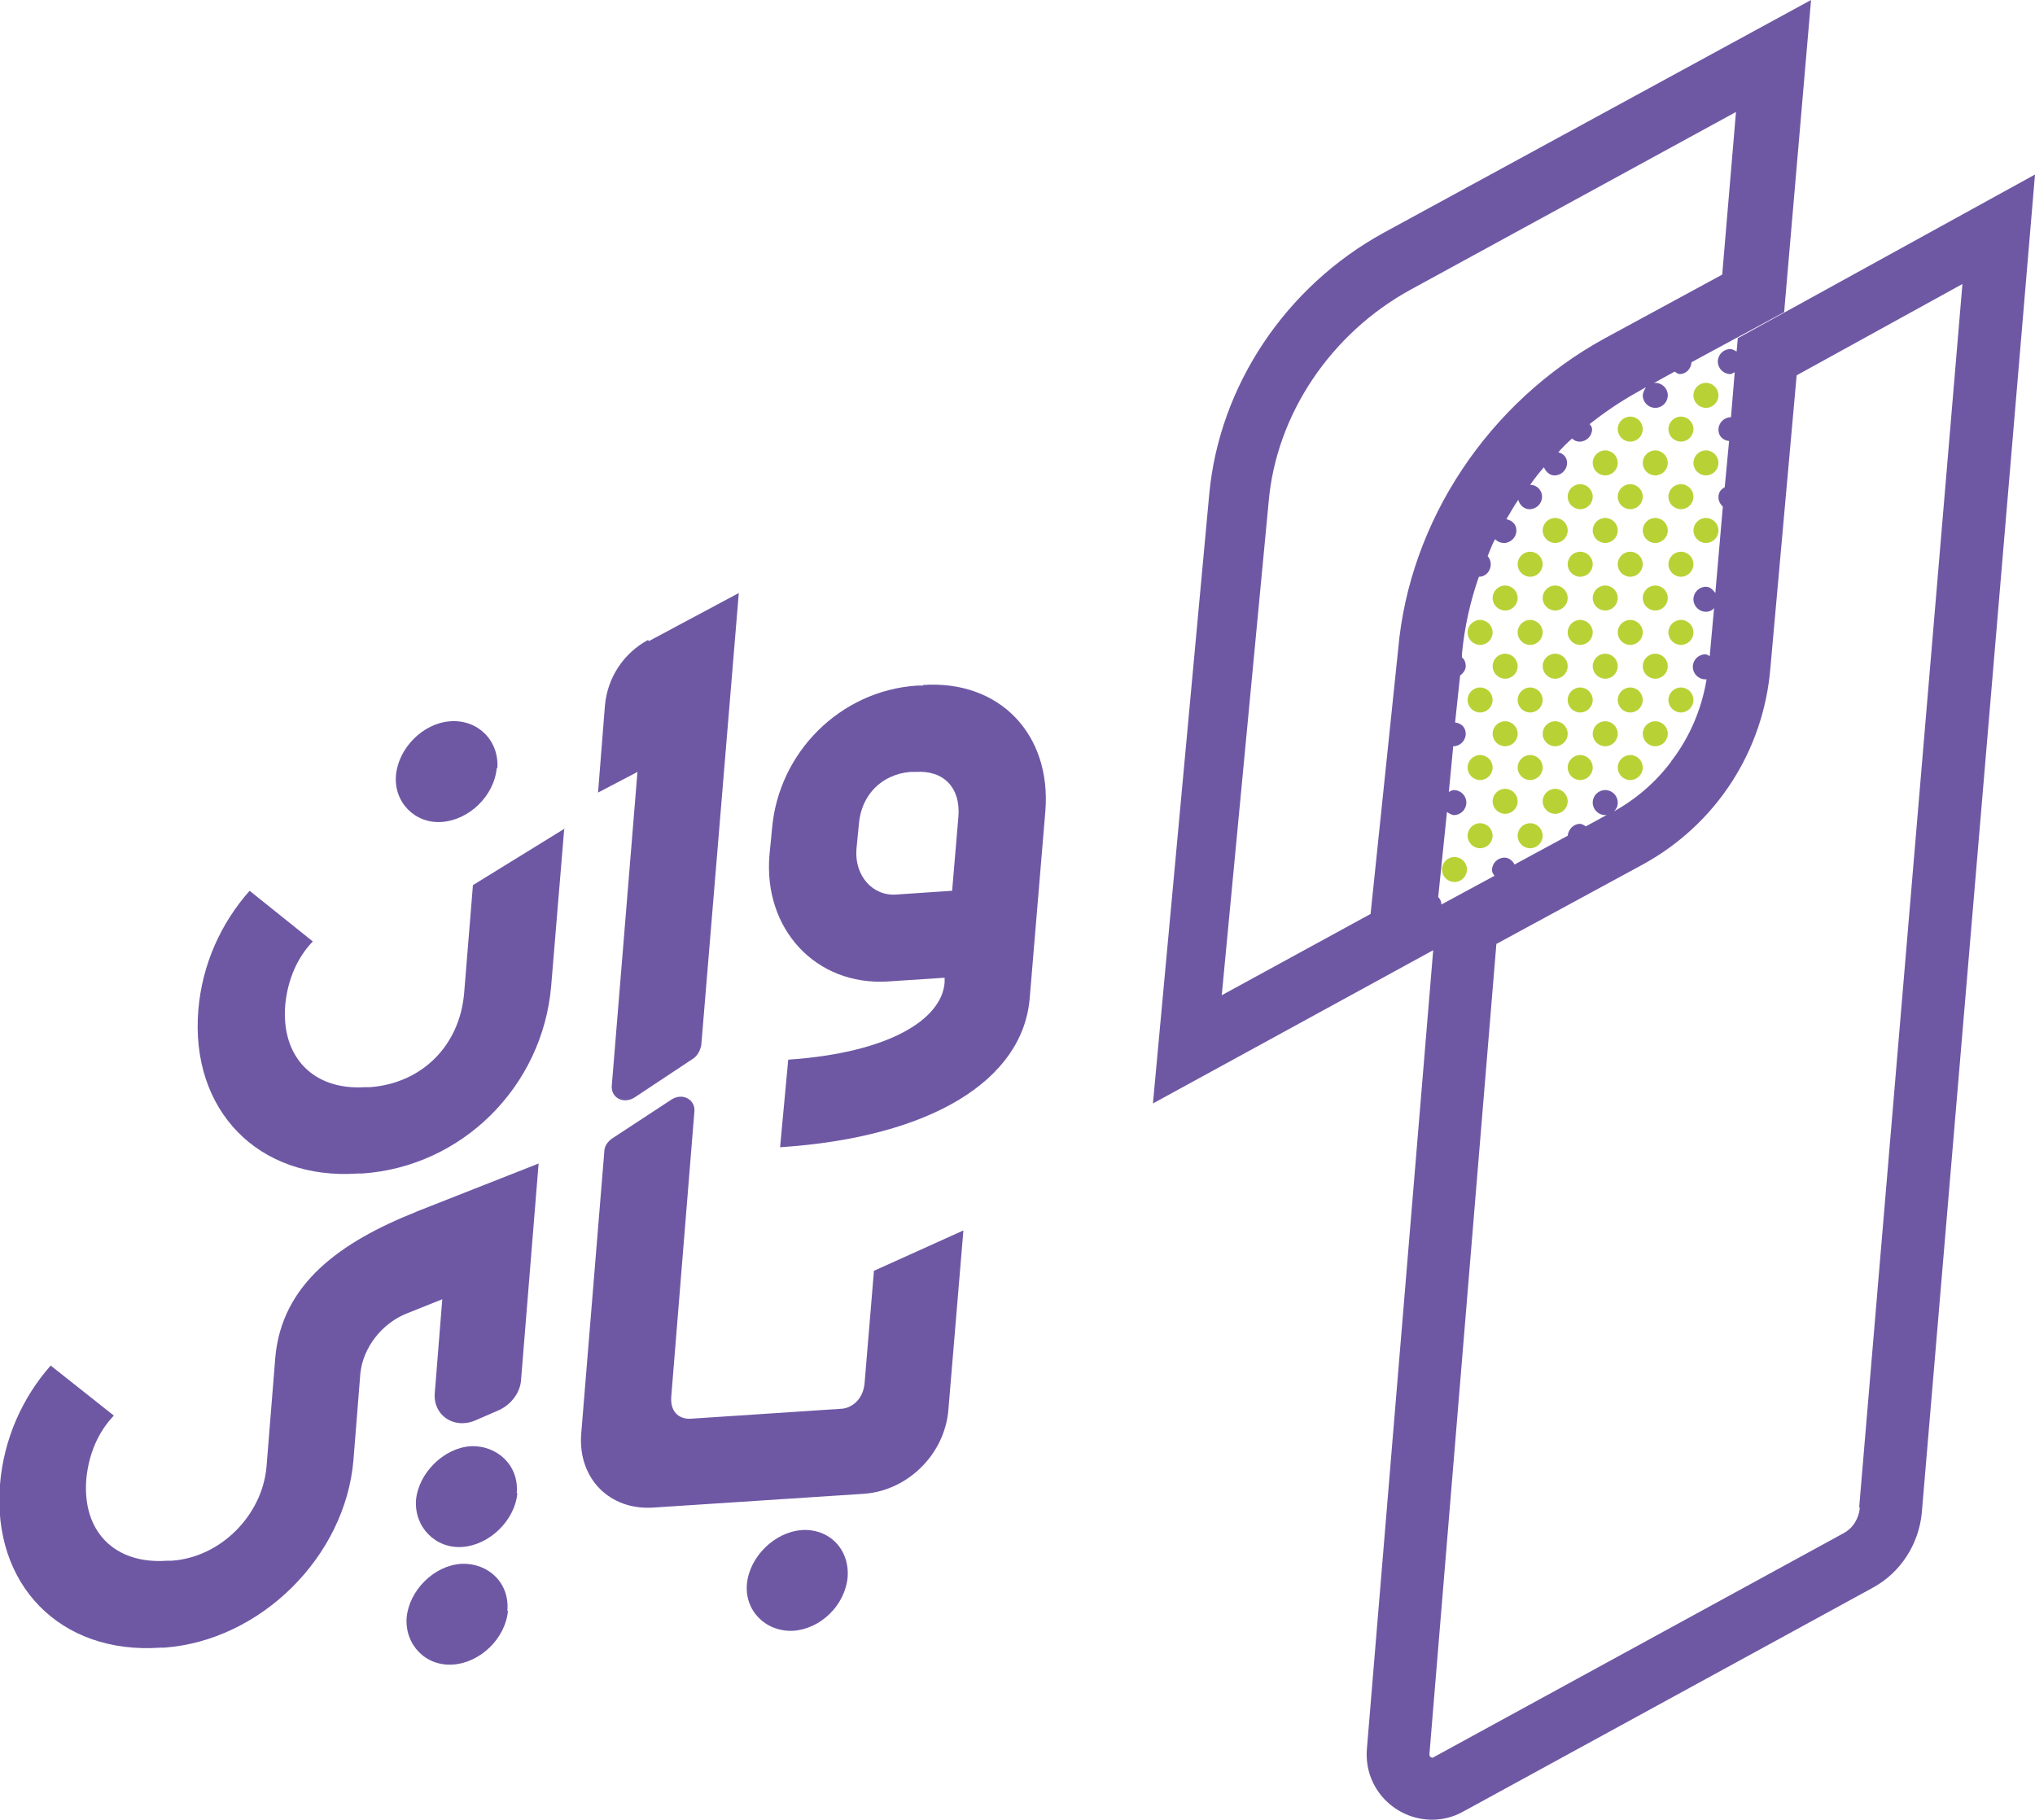 <?xml version="1.0" encoding="UTF-8"?>
<svg id="Layer_2" data-name="Layer 2" xmlns="http://www.w3.org/2000/svg" viewBox="0 0 32.53 29.1">
  <defs>
    <style>
      .cls-1 {
        fill: #b8d236;
      }

      .cls-2 {
        fill: #6e58a4;
      }
    </style>
  </defs>
  <g id="Layer_1-2" data-name="Layer 1">
    <g>
      <path class="cls-2" d="M7.94,12.28c-.04.44-.44.83-.88.86-.43.03-.77-.32-.73-.75.04-.43.43-.83.87-.86.44-.03.78.31.75.75h0Z"/>
      <path class="cls-2" d="M9.02,13.24l-.21,2.53c-.14,1.6-1.42,2.88-3.02,2.99h-.07c-1.59.11-2.68-1.01-2.55-2.61h0c.06-.73.36-1.39.82-1.91l1.01.81c-.25.26-.4.61-.44,1.01-.07.84.45,1.37,1.27,1.32h.08c.83-.06,1.44-.66,1.51-1.51l.14-1.72,1.46-.9h.01Z"/>
      <path class="cls-2" d="M10.36,10.23h0c-.39.21-.65.6-.69,1.05l-.11,1.39.63-.33-.41,5.01c-.02.2.19.31.37.19l.92-.61c.08-.05.12-.13.14-.22l.6-7.23-1.44.77Z"/>
      <path class="cls-2" d="M14.76,10.95c1.22-.08,2.05.79,1.95,2.02l-.25,2.99c-.11,1.3-1.56,2.22-3.99,2.38l.13-1.4c1.61-.11,2.45-.64,2.5-1.23v-.08l-.91.06c-1.15.07-1.99-.84-1.89-2.02l.04-.41c.1-1.23,1.09-2.22,2.32-2.3h.09s0,0,0,0ZM15.32,13.06c.04-.47-.24-.75-.68-.72h-.09c-.45.04-.78.36-.82.83l-.04.41c-.03.42.26.75.64.72l.89-.06.1-1.18h0Z"/>
      <path class="cls-2" d="M6.66,19.37c-1.21.48-2.16,1.15-2.26,2.34l-.14,1.74c-.07.78-.74,1.45-1.52,1.5h-.07c-.84.06-1.36-.47-1.29-1.31.04-.4.19-.75.44-1.01l-1.01-.8C.36,22.34.06,23,0,23.73h0c-.13,1.6.96,2.72,2.56,2.61h.06c1.54-.11,2.9-1.45,3.03-3l.11-1.38c.04-.41.34-.81.76-.97l.55-.22-.12,1.5c-.03.35.3.58.64.44l.37-.16c.21-.09.36-.29.37-.5l.28-3.45-1.98.78h0Z"/>
      <path class="cls-2" d="M8.27,23.87c-.04.44-.45.83-.88.86-.43.03-.77-.32-.74-.75.04-.43.44-.83.87-.86.43-.02.78.31.74.75h0Z"/>
      <path class="cls-2" d="M8.12,25.75c-.04.44-.44.83-.88.86-.44.03-.77-.32-.74-.75.04-.43.43-.83.87-.86.44-.02.78.31.74.75h0Z"/>
      <path class="cls-2" d="M13.96,20.32l1.44-.65-.24,2.87c-.06.71-.65,1.29-1.35,1.34l-3.36.22c-.7.05-1.21-.46-1.16-1.17l.37-4.52c0-.09.06-.17.14-.22l.93-.61c.18-.12.39,0,.37.19l-.37,4.56c-.02.28.17.36.31.35l2.42-.16c.13-.01.33-.12.36-.4l.15-1.8h0Z"/>
      <path class="cls-2" d="M12.81,24.46c.44-.03.77.3.74.75-.04.45-.43.83-.87.86-.44.02-.78-.32-.74-.75.04-.43.44-.83.88-.86h0Z"/>
      <path class="cls-1" d="M26.87,6.66c-.11,0-.2.09-.2.2s.09.2.2.2.2-.09.2-.2-.09-.2-.2-.2"/>
      <path class="cls-1" d="M27.27,6.12c-.11,0-.2.09-.2.2s.09.2.2.2.2-.09.2-.2-.09-.2-.2-.2"/>
      <path class="cls-1" d="M26.87,7.74c-.11,0-.2.09-.2.2s.09.2.2.2.2-.09.2-.2-.09-.2-.2-.2"/>
      <path class="cls-1" d="M27.27,7.2c-.11,0-.2.09-.2.2s.09.2.2.2.2-.09.2-.2-.09-.2-.2-.2"/>
      <path class="cls-1" d="M26.87,8.82c-.11,0-.2.09-.2.2s.09.2.2.2.2-.09.2-.2-.09-.2-.2-.2"/>
      <path class="cls-1" d="M27.27,8.28c-.11,0-.2.09-.2.2s.09.2.2.2.2-.09.2-.2-.09-.2-.2-.2"/>
      <path class="cls-1" d="M26.87,9.91c-.11,0-.2.09-.2.2s.09.2.2.2.2-.09.2-.2-.09-.2-.2-.2"/>
      <path class="cls-1" d="M26.87,10.99c-.11,0-.2.09-.2.2s.09.2.2.2.2-.09.2-.2-.09-.2-.2-.2"/>
      <path class="cls-1" d="M26.06,6.66c-.11,0-.2.09-.2.2s.09.2.2.2.2-.09.2-.2-.09-.2-.2-.2"/>
      <path class="cls-1" d="M26.06,7.74c-.11,0-.2.09-.2.2s.09.2.2.2.2-.09.2-.2-.09-.2-.2-.2"/>
      <path class="cls-1" d="M26.46,7.2c-.11,0-.2.09-.2.2s.09.2.2.2.2-.09.2-.2-.09-.2-.2-.2"/>
      <path class="cls-1" d="M26.06,8.82c-.11,0-.2.09-.2.2s.09.2.2.2.2-.09.2-.2-.09-.2-.2-.2"/>
      <path class="cls-1" d="M26.46,8.28c-.11,0-.2.09-.2.2s.09.2.2.2.2-.09.2-.2-.09-.2-.2-.2"/>
      <path class="cls-1" d="M26.06,9.91c-.11,0-.2.09-.2.2s.09.2.2.2.2-.09.2-.2-.09-.2-.2-.2"/>
      <path class="cls-1" d="M26.46,9.36c-.11,0-.2.09-.2.2s.09.2.2.2.2-.09.2-.2-.09-.2-.2-.2"/>
      <path class="cls-1" d="M26.06,10.99c-.11,0-.2.09-.2.2s.09.2.2.2.2-.09.2-.2-.09-.2-.2-.2"/>
      <path class="cls-1" d="M26.46,10.45c-.11,0-.2.09-.2.2s.09.2.2.2.2-.09.2-.2-.09-.2-.2-.2"/>
      <path class="cls-1" d="M26.06,12.07c-.11,0-.2.09-.2.2s.09.2.2.2.2-.09.2-.2-.09-.2-.2-.2"/>
      <path class="cls-1" d="M26.46,11.53c-.11,0-.2.09-.2.2s.09.2.2.2.2-.09.2-.2-.09-.2-.2-.2"/>
      <path class="cls-1" d="M25.26,7.74c-.11,0-.2.09-.2.2s.09.2.2.2.2-.09.2-.2-.09-.2-.2-.2"/>
      <path class="cls-1" d="M25.66,7.2c-.11,0-.2.09-.2.2s.09.2.2.2.2-.09.2-.2-.09-.2-.2-.2"/>
      <path class="cls-1" d="M25.26,8.82c-.11,0-.2.09-.2.2s.09.2.2.2.2-.09.2-.2-.09-.2-.2-.2"/>
      <path class="cls-1" d="M25.66,8.28c-.11,0-.2.09-.2.2s.09.2.2.2.2-.09.2-.2-.09-.2-.2-.2"/>
      <path class="cls-1" d="M25.26,9.91c-.11,0-.2.09-.2.2s.09.2.2.2.2-.09.2-.2-.09-.2-.2-.2"/>
      <path class="cls-1" d="M25.66,9.36c-.11,0-.2.09-.2.2s.09.2.2.2.2-.09.2-.2-.09-.2-.2-.2"/>
      <path class="cls-1" d="M25.26,10.99c-.11,0-.2.09-.2.2s.09.2.2.2.2-.09.2-.2-.09-.2-.2-.2"/>
      <path class="cls-1" d="M25.66,10.45c-.11,0-.2.09-.2.2s.09.2.2.2.2-.09.2-.2-.09-.2-.2-.2"/>
      <path class="cls-1" d="M25.26,12.07c-.11,0-.2.09-.2.2s.09.2.2.2.2-.09.2-.2-.09-.2-.2-.2"/>
      <path class="cls-1" d="M25.66,11.53c-.11,0-.2.09-.2.2s.09.2.2.2.2-.09.2-.2-.09-.2-.2-.2"/>
      <path class="cls-1" d="M24.46,8.82c-.11,0-.2.09-.2.2s.09.2.2.2.2-.09.2-.2-.09-.2-.2-.2"/>
      <path class="cls-1" d="M24.86,8.28c-.11,0-.2.09-.2.2s.09.2.2.2.2-.09.2-.2-.09-.2-.2-.2"/>
      <path class="cls-1" d="M24.46,9.91c-.11,0-.2.09-.2.2s.09.2.2.2.2-.09.2-.2-.09-.2-.2-.2"/>
      <path class="cls-1" d="M24.86,9.36c-.11,0-.2.09-.2.2s.09.2.2.2.2-.09.2-.2-.09-.2-.2-.2"/>
      <path class="cls-1" d="M24.46,10.99c-.11,0-.2.09-.2.2s.09.2.2.2.2-.09.2-.2-.09-.2-.2-.2"/>
      <path class="cls-1" d="M24.86,10.45c-.11,0-.2.09-.2.2s.09.2.2.2.2-.09.2-.2-.09-.2-.2-.2"/>
      <path class="cls-1" d="M24.46,12.07c-.11,0-.2.09-.2.2s.09.2.2.2.2-.09.2-.2-.09-.2-.2-.2"/>
      <path class="cls-1" d="M24.86,11.53c-.11,0-.2.09-.2.2s.09.2.2.2.2-.09.2-.2-.09-.2-.2-.2"/>
      <path class="cls-1" d="M24.46,13.16c-.11,0-.2.09-.2.2s.09.2.2.2.2-.09.2-.2-.09-.2-.2-.2"/>
      <path class="cls-1" d="M24.86,12.61c-.11,0-.2.09-.2.2s.09.2.2.2.2-.09.2-.2-.09-.2-.2-.2"/>
      <path class="cls-1" d="M23.66,9.91c-.11,0-.2.09-.2.2s.09.2.2.2.2-.09.2-.2-.09-.2-.2-.2"/>
      <path class="cls-1" d="M24.06,9.36c-.11,0-.2.09-.2.2s.09.2.2.2.2-.09.2-.2-.09-.2-.2-.2"/>
      <path class="cls-1" d="M23.66,10.99c-.11,0-.2.09-.2.2s.09.2.2.2.2-.09.2-.2-.09-.2-.2-.2"/>
      <path class="cls-1" d="M24.06,10.45c-.11,0-.2.09-.2.2s.09.2.2.2.2-.09.2-.2-.09-.2-.2-.2"/>
      <path class="cls-1" d="M23.66,12.07c-.11,0-.2.09-.2.2s.09.2.2.2.2-.09.2-.2-.09-.2-.2-.2"/>
      <path class="cls-1" d="M24.06,11.53c-.11,0-.2.09-.2.2s.09.2.2.2.2-.09.2-.2-.09-.2-.2-.2"/>
      <path class="cls-1" d="M23.66,13.16c-.11,0-.2.09-.2.2s.09.2.2.2.2-.09.2-.2-.09-.2-.2-.2"/>
      <path class="cls-1" d="M24.06,12.61c-.11,0-.2.09-.2.2s.09.2.2.2.2-.09.2-.2-.09-.2-.2-.2"/>
      <path class="cls-1" d="M23.25,13.7c-.11,0-.2.09-.2.2s.09.2.2.2.2-.09.2-.2-.09-.2-.2-.2"/>
      <path class="cls-2" d="M27.78,5.4l-.02.22s-.06-.04-.1-.04c-.11,0-.2.09-.2.2s.09.2.2.2c.03,0,.04-.02.07-.03l-.06.72s0,0,0,0c-.11,0-.2.09-.2.2,0,.1.07.17.17.18l-.07.74c-.06.03-.1.08-.1.16,0,.06.03.11.07.15l-.12,1.38c-.04-.05-.08-.1-.15-.1-.11,0-.2.09-.2.2s.09.2.2.2c.05,0,.1-.02.13-.06l-.07.77s-.04-.03-.07-.03c-.11,0-.2.09-.2.2s.09.2.2.2c0,0,.01,0,.02,0-.08.48-.27.92-.55,1.29-.01,0-.01.02-.02.03-.24.32-.55.59-.91.79.04-.04.06-.08.06-.14,0-.11-.09-.2-.2-.2s-.2.09-.2.2.09.2.2.2c.05,0,.1-.02.13-.06,0,0,0,0,0,0l-.44.24s-.06-.04-.09-.04c-.11,0-.19.09-.2.19l-.85.46c-.03-.06-.09-.11-.16-.11-.11,0-.2.09-.2.2,0,.04.02.06.04.09l-.85.46s0,0,0-.01c0-.04-.02-.08-.05-.11l.14-1.36s.07.05.11.05c.11,0,.2-.09.2-.2s-.09-.2-.2-.2c-.03,0-.06.02-.08.03l.07-.73s0,0,0,0c.11,0,.2-.09.2-.2,0-.1-.07-.17-.17-.18l.08-.75c.05-.04.09-.09.09-.15,0-.06-.02-.11-.06-.14v-.06c.04-.42.13-.83.27-1.23.11,0,.19-.09.19-.2,0-.05-.02-.1-.05-.13.04-.09.07-.19.12-.27.04.04.09.06.14.06.11,0,.2-.09.2-.2,0-.1-.07-.16-.16-.18.06-.1.12-.21.19-.31.02.08.09.15.18.15.11,0,.2-.09.2-.2s-.09-.19-.19-.19c.07-.1.14-.19.22-.28.03.07.09.13.17.13.11,0,.2-.09.2-.2,0-.09-.06-.15-.14-.17.07-.08.14-.15.22-.22.03.03.07.05.12.05.11,0,.2-.09.2-.2,0-.03-.02-.06-.04-.08.24-.19.49-.36.76-.51l.14-.08s-.05.08-.05.13c0,.11.09.2.2.2s.2-.09.2-.2-.09-.2-.2-.2c-.03,0-.06.02-.09.04l.4-.22s.05.04.08.04c.1,0,.18-.08.19-.19l1.48-.8L28.95,0h0s-6.83,3.72-6.83,3.72c-1.57.86-2.63,2.45-2.79,4.18l-.9,9.74,4.48-2.45-1.06,12.77c-.05.64.46,1.13,1.04,1.13.17,0,.34-.04.5-.13l6.55-3.58c.44-.24.73-.69.78-1.19l1.81-21.4-4.74,2.61ZM21.91,14.61l-2.38,1.3.75-7.89c.12-1.39.99-2.69,2.27-3.39l5.2-2.84h0s-.22,2.6-.22,2.6l-1.88,1.02c-1.86,1.02-3.12,2.92-3.3,4.97l-.44,4.22ZM29.73,24.11c-.02.17-.11.32-.26.4l-6.57,3.59s-.02,0-.04-.02c0,0-.01,0-.01-.04l1.07-12.95,2.34-1.27c1.17-.64,1.93-1.81,2.04-3.14l.42-4.68,2.65-1.46h0s-1.65,19.55-1.65,19.55Z"/>
    </g>
  </g>
</svg>